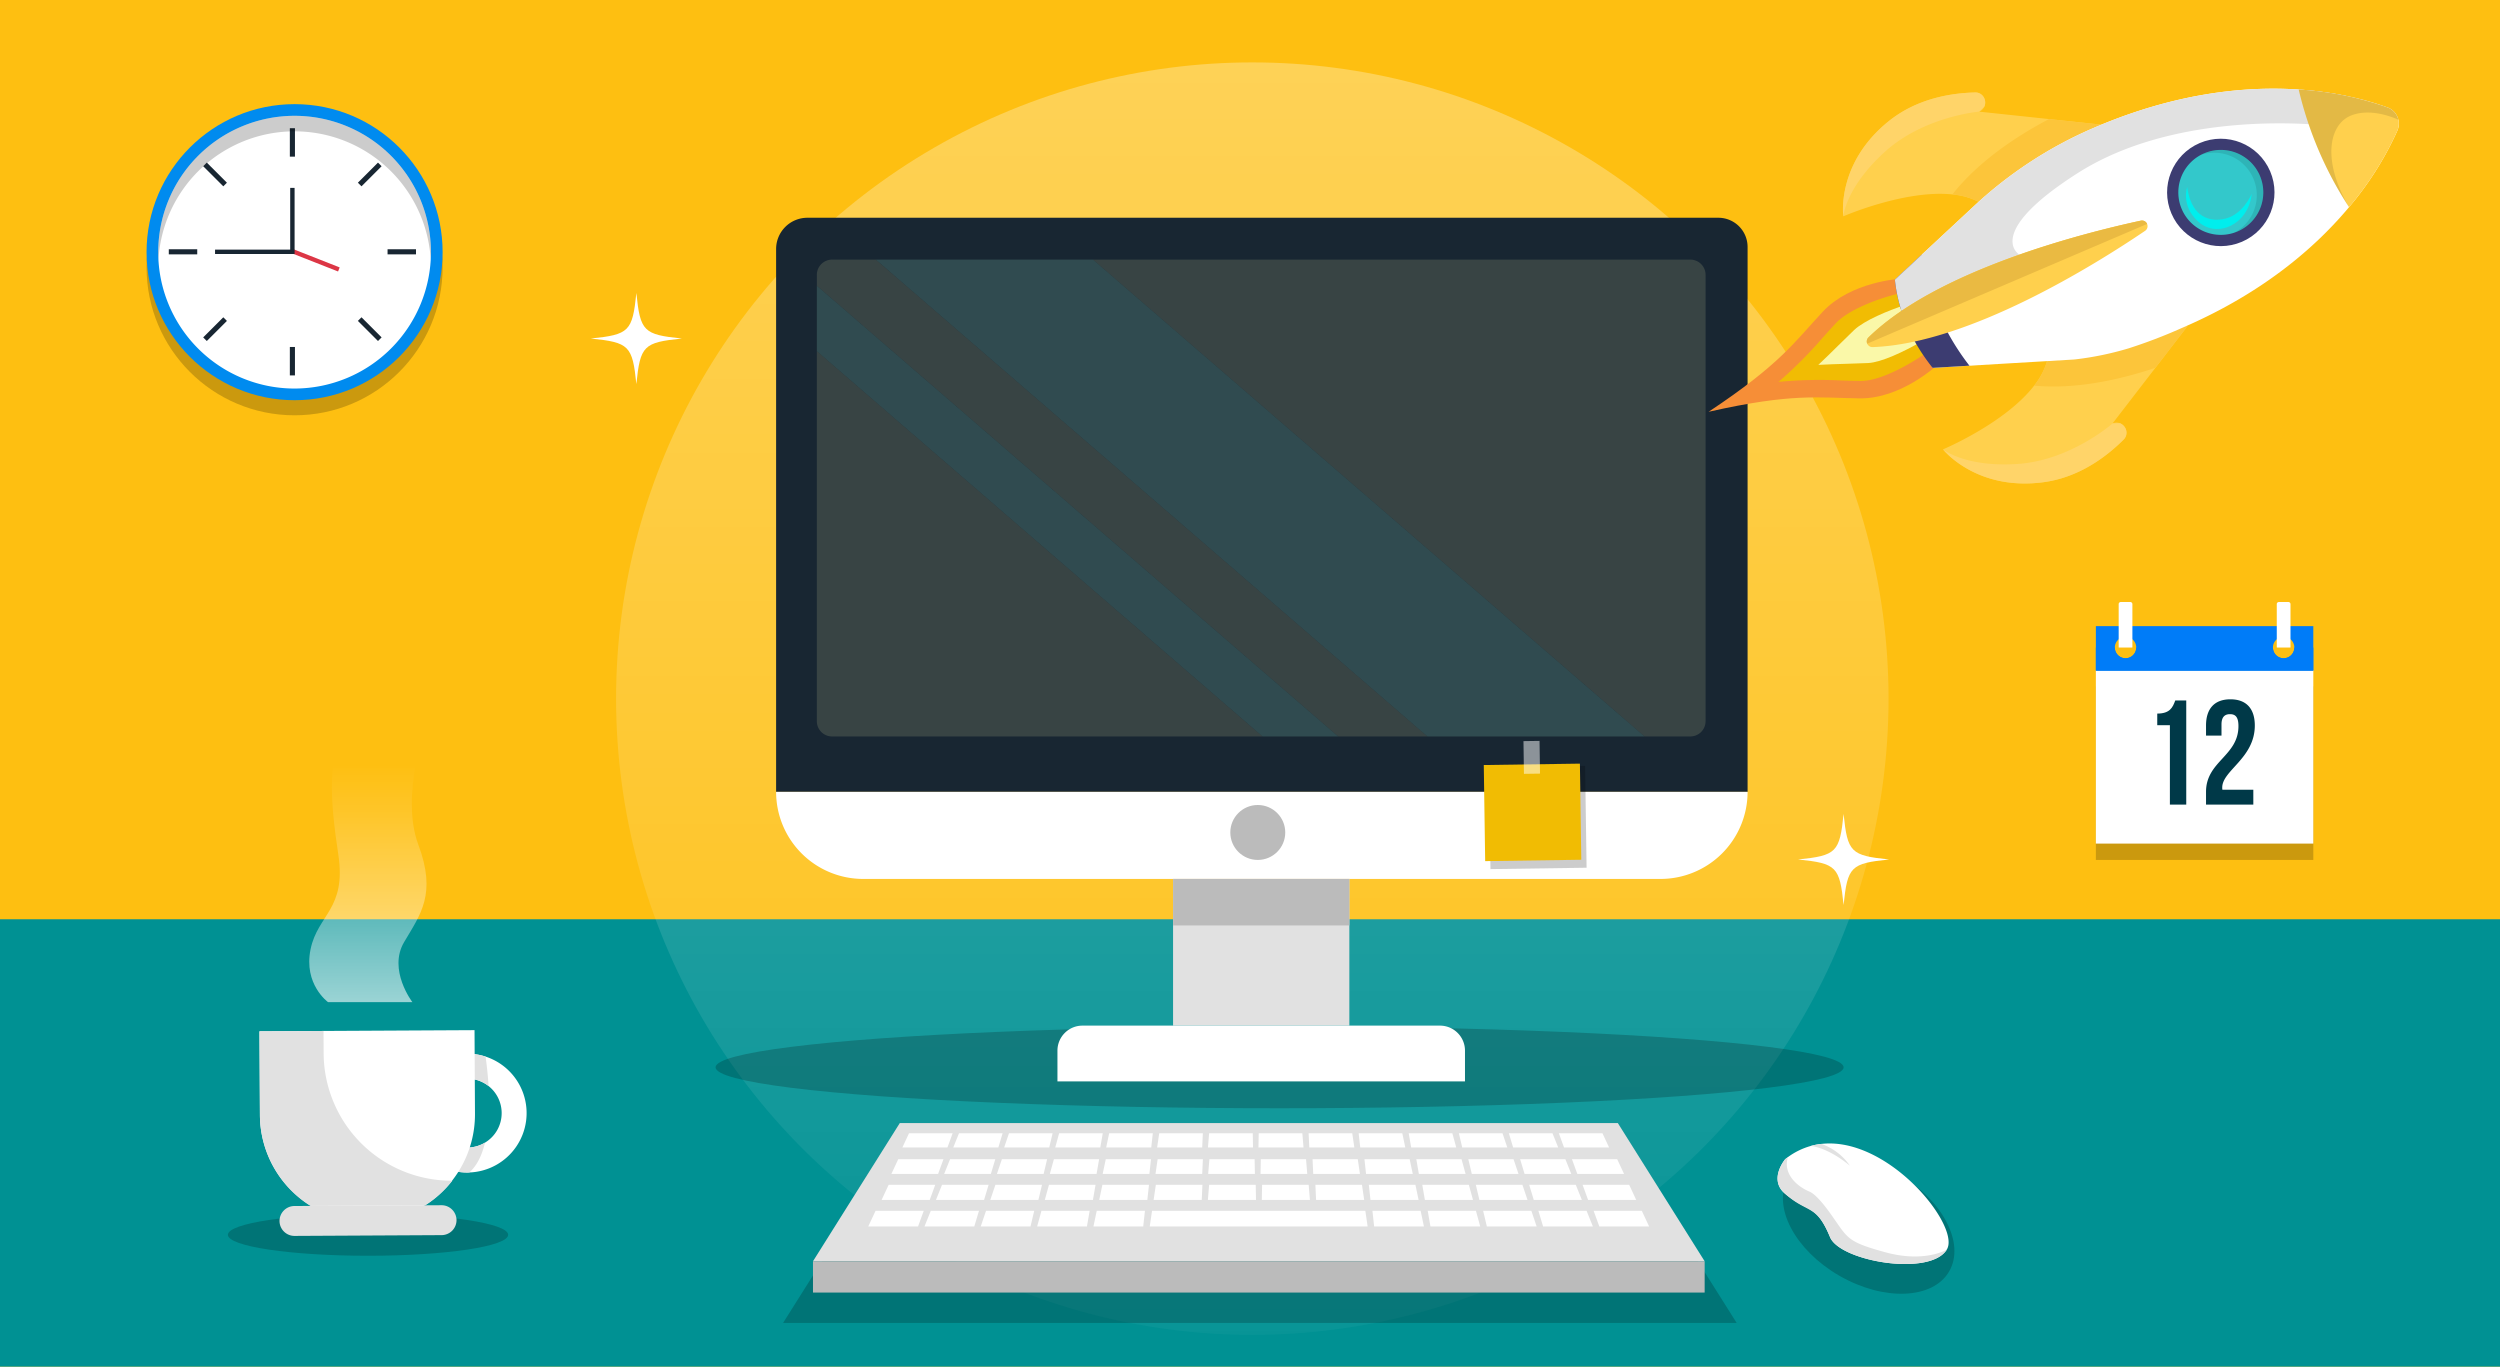 <svg id="Layer_2" data-name="Layer 2" xmlns="http://www.w3.org/2000/svg" xmlns:xlink="http://www.w3.org/1999/xlink" viewBox="0 0 1200 656"><defs><style>.cls-1{fill:#febf11;}.cls-2{fill:#009193;}.cls-3{opacity:0.2;}.cls-17,.cls-4{fill:#fff;}.cls-5{fill:#e1e1e1;}.cls-6{fill:url(#Degradado_sin_nombre_4);}.cls-7{fill:#007cf8;}.cls-8{fill:#003948;}.cls-9{fill:#008bef;}.cls-10{fill:#182632;}.cls-11{fill:#dc3645;}.cls-12{opacity:0.8;fill:url(#Degradado_sin_nombre_4-2);}.cls-13{fill:#bbb;}.cls-14{fill:#384444;}.cls-15{fill:#436867;opacity:0.57;}.cls-16{fill:#f1bc03;}.cls-17{opacity:0.5;}.cls-18{fill:#f68e37;}.cls-19{fill:#faf8a8;}.cls-20{fill:#ffd04d;}.cls-21{fill:#ffd469;}.cls-22{fill:#fcc53a;}.cls-23{fill:#3c3c71;}.cls-24{fill:#eaba42;}.cls-25{fill:#33c8cb;}.cls-26{opacity:0.1;}.cls-27{fill:#00eeed;}.cls-28{opacity:0.11;}</style><linearGradient id="Degradado_sin_nombre_4" x1="176.648" y1="546.724" x2="176.648" y2="367.08" gradientUnits="userSpaceOnUse"><stop offset="0" stop-color="#fff"/><stop offset="0.216" stop-color="#fff" stop-opacity="0.763"/><stop offset="0.604" stop-color="#fff" stop-opacity="0.356"/><stop offset="0.874" stop-color="#fff" stop-opacity="0.1"/><stop offset="1" stop-color="#fff" stop-opacity="0"/></linearGradient><linearGradient id="Degradado_sin_nombre_4-2" x1="601.111" y1="-994.248" x2="601.111" y2="729.523" xlink:href="#Degradado_sin_nombre_4"/></defs><title>video-frame</title><rect class="cls-1" width="1200" height="656"/><rect class="cls-2" y="441.26" width="1200" height="214.74"/><ellipse class="cls-3" cx="176.649" cy="592.705" rx="67.263" ry="10.061"/><path class="cls-4" d="M233.067,507.159a28.523,28.523,0,1,0-8.664,55.649c0.3,0,.584-0.011.873-0.019A28.523,28.523,0,0,0,233.067,507.159Zm-0.25,41.289A16.545,16.545,0,1,1,240.8,534.2,16.493,16.493,0,0,1,232.817,548.448Z"/><path class="cls-5" d="M224.339,550.839a16.493,16.493,0,0,0,8.478-2.39c-1.426,5.887-3.792,11.025-7.541,14.341-0.289.009-.577,0.017-0.873,0.019a28.522,28.522,0,1,1,8.664-55.649c0.446,3.089,1.093,8.19,1.442,14.144A16.55,16.55,0,1,0,224.339,550.839Z"/><path class="cls-4" d="M227.775,494.472l0.216,40.308a51.616,51.616,0,0,1-103.23.554l-0.217-40.308Z"/><path class="cls-5" d="M211.991,592.862l-70.607.379a7.2,7.2,0,0,1-7.217-7.14h0a7.2,7.2,0,0,1,7.14-7.216l70.607-.379a7.2,7.2,0,0,1,7.217,7.14h0A7.2,7.2,0,0,1,211.991,592.862Z"/><path class="cls-5" d="M217.123,566.74a51.706,51.706,0,0,1-12.941,11.807l-55.143.3a51.64,51.64,0,0,1-24.278-43.509l-0.217-40.308,30.747-.165,0.058,10.765a61.445,61.445,0,0,0,61.774,61.114h0Z"/><path class="cls-6" d="M157.46,481.03s-11.851-8.57-8.394-25.359,17.283-19.258,13.332-45.429-5.926-49.873,5.432-63.7h37.034s-12.962,35.183-4.074,58.885,1.053,33.454-6.819,46.787,3.979,28.815,3.979,28.815H157.46Z"/><rect class="cls-3" x="1006.013" y="329.498" width="104.377" height="83.269"/><rect class="cls-4" x="1006.013" y="321.654" width="104.377" height="83.269"/><path class="cls-7" d="M1006.014,300.546v21.368h104.372V300.546H1006.014Zm14.247,15.416a5.145,5.145,0,0,1-5.143-5.137v-0.006a5.136,5.136,0,0,1,10.273,0v0.006A5.134,5.134,0,0,1,1020.261,315.962Zm75.885,0a5.139,5.139,0,0,1-5.137-5.137v-0.006a5.136,5.136,0,0,1,10.273,0v0.006A5.135,5.135,0,0,1,1096.146,315.962Z"/><path class="cls-7" d="M1110.387,310.825v11.088H1006.014V310.825h9.1a5.136,5.136,0,1,0,10.273,0h65.618a5.136,5.136,0,1,0,10.273,0h9.1Z"/><path class="cls-4" d="M1017.963,288.974h4.586a1,1,0,0,1,1,1v20.7a0.151,0.151,0,0,1-.151.151h-6.284a0.151,0.151,0,0,1-.151-0.151v-20.7A1,1,0,0,1,1017.963,288.974Z"/><path class="cls-4" d="M1093.853,288.974h4.586a1,1,0,0,1,1,1v20.7a0.151,0.151,0,0,1-.151.151H1093a0.151,0.151,0,0,1-.151-0.151v-20.7A1,1,0,0,1,1093.853,288.974Z"/><path class="cls-8" d="M1035.479,342.519c6.068,0,7.424-2.927,8.638-6.282h5.283v49.972h-7.853V348.087h-6.068v-5.568Z"/><path class="cls-8" d="M1070.386,342.8c-2.5,0-4.069,1.356-4.069,4.926v5.354h-7.424V348.23c0-8,4-12.565,11.707-12.565s11.708,4.569,11.708,12.565c0,15.705-15.634,21.559-15.634,29.769a5.419,5.419,0,0,0,.071,1.071h14.849v7.139h-22.7v-6.139c0-14.706,15.562-17.133,15.562-31.553C1074.455,344.018,1072.885,342.8,1070.386,342.8Z"/><g class="cls-3"><circle cx="141.401" cy="128.289" r="71.055"/></g><circle class="cls-9" cx="141.401" cy="121.043" r="71.055"/><path class="cls-4" d="M141.4,186.5a65.455,65.455,0,1,1,65.455-65.455A65.529,65.529,0,0,1,141.4,186.5Z"/><rect class="cls-10" x="139.125" y="61.539" width="2.45" height="13.651"/><rect class="cls-10" x="139.125" y="166.547" width="2.45" height="13.651"/><rect class="cls-10" x="81.021" y="119.643" width="13.651" height="2.45"/><rect class="cls-10" x="186.029" y="119.643" width="13.651" height="2.45"/><rect class="cls-10" x="170.651" y="82.517" width="13.651" height="2.45" transform="translate(-7.233 150.022) rotate(-45)"/><rect class="cls-10" x="96.399" y="156.769" width="13.651" height="2.45" transform="translate(-81.485 119.266) rotate(-45)"/><rect class="cls-10" x="102" y="76.917" width="2.45" height="13.651" transform="translate(-28.981 97.518) rotate(-45)"/><rect class="cls-10" x="176.251" y="151.168" width="2.45" height="13.651" transform="translate(-59.738 171.756) rotate(-44.997)"/><g class="cls-3"><path d="M206.855,121.043q0,1.88-.105,3.738a65.456,65.456,0,0,0-130.7,0q-0.105-1.858-.105-3.738A65.455,65.455,0,0,1,206.855,121.043Z"/></g><rect class="cls-11" x="150.032" y="112.344" width="2.1" height="24.874" transform="translate(-20.375 219.643) rotate(-68.508)"/><polygon class="cls-10" points="141.401 121.918 103.224 121.918 103.224 119.818 139.3 119.818 139.3 90.185 141.401 90.185 141.401 121.918"/><circle class="cls-12" cx="601.111" cy="335.342" r="305.387"/><ellipse class="cls-3" cx="614.205" cy="512.318" rx="270.723" ry="19.646"/><path class="cls-10" d="M387.556,104.522H824.818a14.023,14.023,0,0,1,14.023,14.023V380.087a0,0,0,0,1,0,0H372.533a0,0,0,0,1,0,0V119.545A15.023,15.023,0,0,1,387.556,104.522Z"/><path class="cls-4" d="M797.04,421.888H414.334a41.8,41.8,0,0,1-41.8-41.8H838.842A41.8,41.8,0,0,1,797.04,421.888Z"/><rect class="cls-5" x="563.074" y="421.888" width="84.617" height="70.413"/><rect class="cls-13" x="563.074" y="421.888" width="84.617" height="22.321"/><path class="cls-4" d="M519.573,492.3h171.62a12,12,0,0,1,12,12v14.785a0,0,0,0,1,0,0H507.573a0,0,0,0,1,0,0V504.3A12,12,0,0,1,519.573,492.3Z"/><path class="cls-14" d="M399.388,124.611a7.326,7.326,0,0,0-7.3,7.305v5.248L642.308,353.5H685.15L420.4,124.611H399.388Z"/><path class="cls-14" d="M392.083,217.1V346.2a7.327,7.327,0,0,0,7.3,7.305H606.017L392.083,168.541V217.1Z"/><path class="cls-14" d="M811.378,124.611H524.627L789.372,353.5h22.006a7.327,7.327,0,0,0,7.305-7.305V131.916A7.327,7.327,0,0,0,811.378,124.611Z"/><polygon class="cls-15" points="505.447 124.611 420.404 124.611 685.15 353.504 710.226 353.504 789.372 353.504 524.627 124.611 505.447 124.611"/><polygon class="cls-15" points="392.083 168.541 606.017 353.504 642.308 353.504 392.083 137.164 392.083 168.541"/><circle class="cls-13" cx="603.735" cy="399.585" r="13.187"/><rect class="cls-3" x="715.067" y="367.941" width="46.144" height="48.897" transform="translate(-5.601 10.723) rotate(-0.829)"/><rect class="cls-16" x="712.546" y="366.876" width="46.144" height="46.139" transform="translate(-5.565 10.683) rotate(-0.829)"/><rect class="cls-17" x="731.378" y="355.682" width="7.714" height="15.711" transform="translate(-5.176 10.662) rotate(-0.828)"/><polygon class="cls-3" points="833.596 635 375.881 635 436.32 539.059 773.157 539.059 833.596 635"/><polygon class="cls-5" points="818.23 605.404 390.232 605.404 431.912 539.059 776.55 539.059 818.23 605.404"/><rect class="cls-13" x="390.232" y="605.404" width="427.998" height="15.025"/><polygon class="cls-4" points="454.779 550.771 433.15 550.771 436.32 543.971 457.261 543.971 454.779 550.771"/><polygon class="cls-4" points="457.579 550.771 460.314 543.971 481.256 543.971 479.208 550.771 457.579 550.771"/><polygon class="cls-4" points="482.008 550.771 484.308 543.971 505.25 543.971 503.637 550.771 482.008 550.771"/><polygon class="cls-4" points="506.516 550.771 508.382 543.971 529.324 543.971 528.145 550.771 506.516 550.771"/><polygon class="cls-4" points="530.972 550.771 532.403 543.971 553.344 543.971 552.601 550.771 530.972 550.771"/><polygon class="cls-4" points="555.428 550.771 556.423 543.971 577.365 543.971 577.056 550.771 555.428 550.771"/><polygon class="cls-4" points="579.82 550.771 580.381 543.971 601.322 543.971 601.449 550.771 579.82 550.771"/><polygon class="cls-4" points="604.058 550.771 604.184 543.971 625.126 543.971 625.687 550.771 604.058 550.771"/><polygon class="cls-4" points="628.451 550.771 628.142 543.971 649.083 543.971 650.079 550.771 628.451 550.771"/><polygon class="cls-4" points="652.906 550.771 652.163 543.971 673.104 543.971 674.535 550.771 652.906 550.771"/><polygon class="cls-4" points="677.362 550.771 676.183 543.971 697.125 543.971 698.99 550.771 677.362 550.771"/><polygon class="cls-4" points="701.87 550.771 700.257 543.971 721.199 543.971 723.499 550.771 701.87 550.771"/><polygon class="cls-4" points="726.299 550.771 724.251 543.971 745.193 543.971 747.928 550.771 726.299 550.771"/><polygon class="cls-4" points="750.728 550.771 772.357 550.771 769.187 543.971 748.246 543.971 750.728 550.771"/><polygon class="cls-4" points="450.289 563.482 427.865 563.482 431.151 556.431 452.863 556.431 450.289 563.482"/><polygon class="cls-4" points="453.192 563.482 456.028 556.431 477.739 556.431 475.616 563.482 453.192 563.482"/><polygon class="cls-4" points="478.52 563.482 480.904 556.431 502.616 556.431 500.943 563.482 478.52 563.482"/><polygon class="cls-4" points="503.929 563.482 505.863 556.431 527.574 556.431 526.353 563.482 503.929 563.482"/><polygon class="cls-4" points="529.284 563.482 530.767 556.431 552.478 556.431 551.707 563.482 529.284 563.482"/><polygon class="cls-4" points="554.638 563.482 555.671 556.431 577.382 556.431 577.062 563.482 554.638 563.482"/><polygon class="cls-4" points="579.927 563.482 580.509 556.431 602.22 556.431 602.351 563.482 579.927 563.482"/><polygon class="cls-4" points="605.057 563.482 605.187 556.431 626.899 556.431 627.48 563.482 605.057 563.482"/><polygon class="cls-4" points="630.346 563.482 630.025 556.431 651.737 556.431 652.77 563.482 630.346 563.482"/><polygon class="cls-4" points="655.7 563.482 654.93 556.431 676.641 556.431 678.124 563.482 655.7 563.482"/><polygon class="cls-4" points="681.055 563.482 679.833 556.431 701.545 556.431 703.479 563.482 681.055 563.482"/><polygon class="cls-4" points="706.464 563.482 704.792 556.431 726.503 556.431 728.888 563.482 706.464 563.482"/><polygon class="cls-4" points="731.791 563.482 729.668 556.431 751.38 556.431 754.215 563.482 731.791 563.482"/><polygon class="cls-4" points="757.119 563.482 779.542 563.482 776.256 556.431 754.544 556.431 757.119 563.482"/><polygon class="cls-4" points="446.263 575.968 423.167 575.968 426.551 568.706 448.914 568.706 446.263 575.968"/><polygon class="cls-4" points="449.253 575.968 452.173 568.706 474.536 568.706 472.349 575.968 449.253 575.968"/><polygon class="cls-4" points="475.339 575.968 477.796 568.706 500.158 568.706 498.435 575.968 475.339 575.968"/><polygon class="cls-4" points="501.51 575.968 503.502 568.706 525.864 568.706 524.606 575.968 501.51 575.968"/><polygon class="cls-4" points="527.625 575.968 529.152 568.706 551.515 568.706 550.721 575.968 527.625 575.968"/><polygon class="cls-4" points="553.739 575.968 554.802 568.706 577.165 568.706 576.835 575.968 553.739 575.968"/><polygon class="cls-4" points="579.786 575.968 580.385 568.706 602.748 568.706 602.882 575.968 579.786 575.968"/><polygon class="cls-4" points="605.669 575.968 605.804 568.706 628.166 568.706 628.765 575.968 605.669 575.968"/><polygon class="cls-4" points="631.716 575.968 631.387 568.706 653.749 568.706 654.812 575.968 631.716 575.968"/><polygon class="cls-4" points="657.831 575.968 657.037 568.706 679.399 568.706 680.927 575.968 657.831 575.968"/><polygon class="cls-4" points="683.945 575.968 682.687 568.706 705.049 568.706 707.041 575.968 683.945 575.968"/><polygon class="cls-4" points="710.116 575.968 708.394 568.706 730.756 568.706 733.212 575.968 710.116 575.968"/><polygon class="cls-4" points="736.203 575.968 734.015 568.706 756.378 568.706 759.299 575.968 736.203 575.968"/><polygon class="cls-4" points="762.289 575.968 785.385 575.968 782 568.706 759.638 568.706 762.289 575.968"/><polygon class="cls-4" points="440.659 588.706 416.76 588.706 420.262 581.192 443.402 581.192 440.659 588.706"/><polygon class="cls-4" points="443.753 588.706 446.775 581.192 469.916 581.192 467.652 588.706 443.753 588.706"/><polygon class="cls-4" points="470.747 588.706 473.289 581.192 496.429 581.192 494.646 588.706 470.747 588.706"/><polygon class="cls-4" points="497.829 588.706 499.89 581.192 523.03 581.192 521.728 588.706 497.829 588.706"/><polygon class="cls-4" points="524.851 588.706 526.432 581.192 549.572 581.192 548.751 588.706 524.851 588.706"/><polygon class="cls-4" points="655.363 581.192 632.223 581.192 628.89 581.192 605.75 581.192 602.588 581.192 579.448 581.192 552.975 581.192 551.874 588.706 578.828 588.706 602.727 588.706 605.611 588.706 629.51 588.706 632.564 588.706 656.463 588.706 655.363 581.192"/><polygon class="cls-4" points="659.587 588.706 658.765 581.192 681.906 581.192 683.486 588.706 659.587 588.706"/><polygon class="cls-4" points="686.61 588.706 685.308 581.192 708.448 581.192 710.509 588.706 686.61 588.706"/><polygon class="cls-4" points="713.691 588.706 711.909 581.192 735.049 581.192 737.591 588.706 713.691 588.706"/><polygon class="cls-4" points="740.685 588.706 738.422 581.192 761.562 581.192 764.585 588.706 740.685 588.706"/><polygon class="cls-4" points="767.679 588.706 791.578 588.706 788.076 581.192 764.936 581.192 767.679 588.706"/><ellipse class="cls-3" cx="896.963" cy="587.918" rx="28.196" ry="44.634" transform="translate(-60.67 1070.754) rotate(-60)"/><path class="cls-4" d="M935.164,598.008h-0.013a5.5,5.5,0,0,1-.686,1.789,0.013,0.013,0,0,1-.013.013c-8.084,13.087-51.217,5.609-56.019-5.958-0.417-1.009-.834-1.937-1.224-2.8-5.985-12.858-9.791-9.28-20.3-18a10.178,10.178,0,0,1-1.224-1.17c-0.04-.053-0.094-0.094-0.135-0.148-5.918-6.738,1.359-15.333,1.359-15.333q0.666-.524,1.331-1.009v-0.013a34.022,34.022,0,0,1,10.868-5.3,30.939,30.939,0,0,1,5.138-1C905.009,545.6,937.988,584.707,935.164,598.008Z"/><path class="cls-5" d="M934.451,599.811c-8.084,13.087-51.217,5.609-56.019-5.958-0.417-1.009-.834-1.937-1.224-2.8-6.026-12.8-10.114-8.917-20.3-18-0.443-.39-0.847-0.78-1.224-1.17-0.04-.053-0.094-0.094-0.135-0.148-5.918-6.738,1.359-15.333,1.359-15.333q0.666-.524,1.331-1.009c-0.86,2.488-1.681,8.11,5.138,13.571a23.476,23.476,0,0,0,5.313,3.08c1.493,0.645,4.492,2.918,9.845,10.383,8.567,11.93,7.4,13.45,26.4,18.655C923.516,606.186,933.993,600.08,934.451,599.811Z"/><path class="cls-5" d="M887.955,559.556c-11-9.128-18.843-9.468-18.843-9.468a30.939,30.939,0,0,1,5.138-1A27.643,27.643,0,0,1,887.955,559.556Z"/><path class="cls-4" d="M327.315,162.494c-18.45,1.885-19.977,3.412-21.862,21.862-1.885-18.45-3.412-19.978-21.862-21.862,18.45-1.884,19.977-3.412,21.862-21.862C307.337,159.082,308.865,160.61,327.315,162.494Z"/><path class="cls-4" d="M906.79,412.548c-18.45,1.885-19.977,3.412-21.862,21.862-1.885-18.45-3.412-19.978-21.862-21.862,18.45-1.884,19.978-3.412,21.862-21.862C886.813,409.136,888.34,410.663,906.79,412.548Z"/><path class="cls-18" d="M892.654,191.218c-19.751-.242-32.252-2.655-72.266,6.388-0.087.018-.173,0.037-0.263,0.063,0.079-.052.152-0.1,0.225-0.152,34.175-22.692,41.064-33.4,54.53-47.85,13.527-14.514,36.986-15.821,36.986-15.821L922.3,153.907l0.038,0.09,7.3,21.4S912.493,191.46,892.654,191.218Z"/><path class="cls-16" d="M853.7,183.3A205.74,205.74,0,0,0,874.978,162c1.968-2.2,4-4.471,6.163-6.788,7.1-7.62,24.6-13.211,31.309-14.474l6.025,14.085,6.194,14.481c-5.538,3.982-21.247,13.691-31.7,13.564-3.167-.039-6.216-0.137-9.164-0.231A205.562,205.562,0,0,0,853.7,183.3Z"/><path class="cls-19" d="M872.786,175.142c3.473-3.253,6.615-6.359,9.713-9.42l0.037-.037c2.376-2.347,4.832-4.774,7.4-7.224,4.831-4.609,16.307-9.408,24.887-12.179l7.536,17.618c-8.468,4.927-19.423,10.071-25.665,10.361-3.55.165-7.009,0.265-10.353,0.362H886.3C881.948,174.75,877.535,174.877,872.786,175.142Z"/><path class="cls-20" d="M949.729,96.881a34.717,34.717,0,0,0-12.6-3.55c-22.7-2.394-52.34,10.514-52.34,10.514a0.03,0.03,0,0,1,0-.011c-0.082-.6-3.254-25.572,21.849-45.707C919.812,47.566,935.715,44.7,947.983,44.39a4.609,4.609,0,0,1,4.5,2.845,5,5,0,0,1,.07,3.79,4.663,4.663,0,0,1-2.574,2.556l33.542,3.57,25.115,2.672h0.011C987.348,80.681,949.729,96.881,949.729,96.881Z"/><path class="cls-21" d="M884.791,103.835c-0.082-.6-3.254-25.572,21.849-45.707C919.812,47.566,935.715,44.7,947.983,44.39a4.609,4.609,0,0,1,4.5,2.845,5,5,0,0,1,.07,3.79q-1.2,1.242-2.574,2.556s-26.593,2.28-45.372,19.408C886.119,89.848,884.828,103.416,884.791,103.835Z"/><path class="cls-22" d="M949.729,96.881a34.717,34.717,0,0,0-12.6-3.55c12.659-16,30.914-28.03,46.386-36.181l25.115,2.672h0.011C987.348,80.681,949.729,96.881,949.729,96.881Z"/><path class="cls-20" d="M982.522,173.546a34.717,34.717,0,0,1-6.134,11.562C962.44,203.179,932.636,215.7,932.636,215.7l0.007,0.008c0.379,0.476,16.246,20.014,48.145,15.767,16.736-2.231,29.793-11.752,38.489-20.411a4.609,4.609,0,0,0,1.048-5.216,5,5,0,0,0-2.693-2.668,4.662,4.662,0,0,0-3.626.1l20.584-26.722L1050,156.543l0.008-.007C1020.22,157.528,982.522,173.546,982.522,173.546Z"/><path class="cls-21" d="M932.643,215.7c0.379,0.476,16.246,20.014,48.145,15.767,16.736-2.231,29.793-11.752,38.489-20.411a4.609,4.609,0,0,0,1.048-5.216,5,5,0,0,0-2.693-2.668q-1.729.012-3.626,0.1s-20.015,17.656-45.372,19.408C943.676,224.4,932.971,215.967,932.643,215.7Z"/><path class="cls-22" d="M982.522,173.546a34.717,34.717,0,0,1-6.134,11.562c20.313,1.894,41.622-3,58.2-8.556L1050,156.543l0.008-.007C1020.22,157.528,982.522,173.546,982.522,173.546Z"/><path class="cls-4" d="M1046.935,157.586a250.105,250.105,0,0,1-25.073,9.583,148.354,148.354,0,0,1-25.616,5.321c-0.318.042-.636,0.074-0.953,0.091l-16.079.95-17.764,1.048-33.8,2-18.107-42.332,2.816-2.618,21.972-20.444,13.026-12.123a200.375,200.375,0,0,1,56.5-37.184c0.595-.258,1.2-0.52,1.8-0.778,28.81-12.323,54.621-17.25,76.313-18.307q2.319-.113,4.572-0.169,5.411-.132,10.445.035,2.172,0.067,4.264.183c0.714,0.038,1.418.08,2.117,0.127a168.6,168.6,0,0,1,23.645,3.23,139.2,139.2,0,0,1,18.669,5.254,8.309,8.309,0,0,1,4.934,11.535,155.331,155.331,0,0,1-23.089,36.459q-0.74.887-1.507,1.779-1.358,1.588-2.8,3.194-3.359,3.737-7.187,7.555-1.549,1.546-3.185,3.1C1097.109,130.017,1075.727,145.27,1046.935,157.586Z"/><path class="cls-23" d="M945.324,175.53l-17.672,1.046q-1.917-2.414-3.649-4.885-1.466-2.092-2.795-4.232a82.043,82.043,0,0,1-7.688-15.767,74.14,74.14,0,0,1-3.975-17.448l12.961-12.058a116.286,116.286,0,0,0,5.473,21.866,112.372,112.372,0,0,0,11.714,23.565q1.21,1.86,2.5,3.686Q943.7,173.439,945.324,175.53Z"/><path class="cls-5" d="M913.52,151.692a74.14,74.14,0,0,1-3.975-17.448l12.961-12.058,11.826-11,13.026-12.123a200.375,200.375,0,0,1,56.5-37.184c0.595-.258,1.2-0.52,1.8-0.778,38.986-16.676,72.484-19.81,97.712-18.13a168.6,168.6,0,0,1,23.645,3.23c-1.306,6.035.812,7.654-10.019,14.13,0,0-70.314-8.794-119.8,22.818-45.331,28.959-27.893,39.078-27.893,39.078l-41.329,21.83Z"/><path class="cls-20" d="M898.853,166.609a2.714,2.714,0,0,1-1.991-4.654c32.958-32.186,102.185-49.876,130.682-56.039a2.707,2.707,0,0,1,2.092,4.89C1005.5,127.158,944.892,165,898.853,166.609Z"/><path class="cls-24" d="M1030.613,107.5l-134.35,57.468a2.682,2.682,0,0,1,.6-3.009c32.958-32.186,102.185-49.876,130.682-56.039A2.644,2.644,0,0,1,1030.613,107.5Z"/><circle class="cls-23" cx="1065.983" cy="92.366" r="25.771" transform="translate(49.574 426.676) rotate(-23.159)"/><path class="cls-25" d="M1074,111.106c-0.081.035-.166,0.071-0.249,0.1a20.4,20.4,0,0,1-26.4-10.58c-0.038-.08-0.075-0.165-0.109-0.246A20.392,20.392,0,1,1,1074,111.106Z"/><path class="cls-26" d="M1078.785,108.23a20.384,20.384,0,0,0-20.818-34.6q-0.775.332-1.5,0.718a20.39,20.39,0,0,1,19.237,35.2,19.956,19.956,0,0,1-3.279,2.152c0.445-.144.888-0.313,1.326-0.492,0.083-.031.168-0.068,0.249-0.1A20.326,20.326,0,0,0,1078.785,108.23Z"/><path class="cls-27" d="M1080.832,93.013s-4.37,10.788-14.059,12.23c-10.609,1.578-15.677-5.833-16.912-15.485,0,0-3.265,8.9,5.364,16.674C1064.231,114.547,1079.262,107.832,1080.832,93.013Z"/><path class="cls-20" d="M1127.533,99.444a177.987,177.987,0,0,1-24.159-56.478,155.324,155.324,0,0,1,42.314,8.484,8.4,8.4,0,0,1,5.548,6.046,8.811,8.811,0,0,1-.614,5.489A155.331,155.331,0,0,1,1127.533,99.444Z"/><path class="cls-28" d="M1127.533,99.444a177.987,177.987,0,0,1-24.159-56.478,155.324,155.324,0,0,1,42.314,8.484,8.4,8.4,0,0,1,5.548,6.046c-1.623-.768-13.412-6.029-23.021-1.919C1117.869,60,1114.54,77.2,1127.533,99.444Z"/></svg>